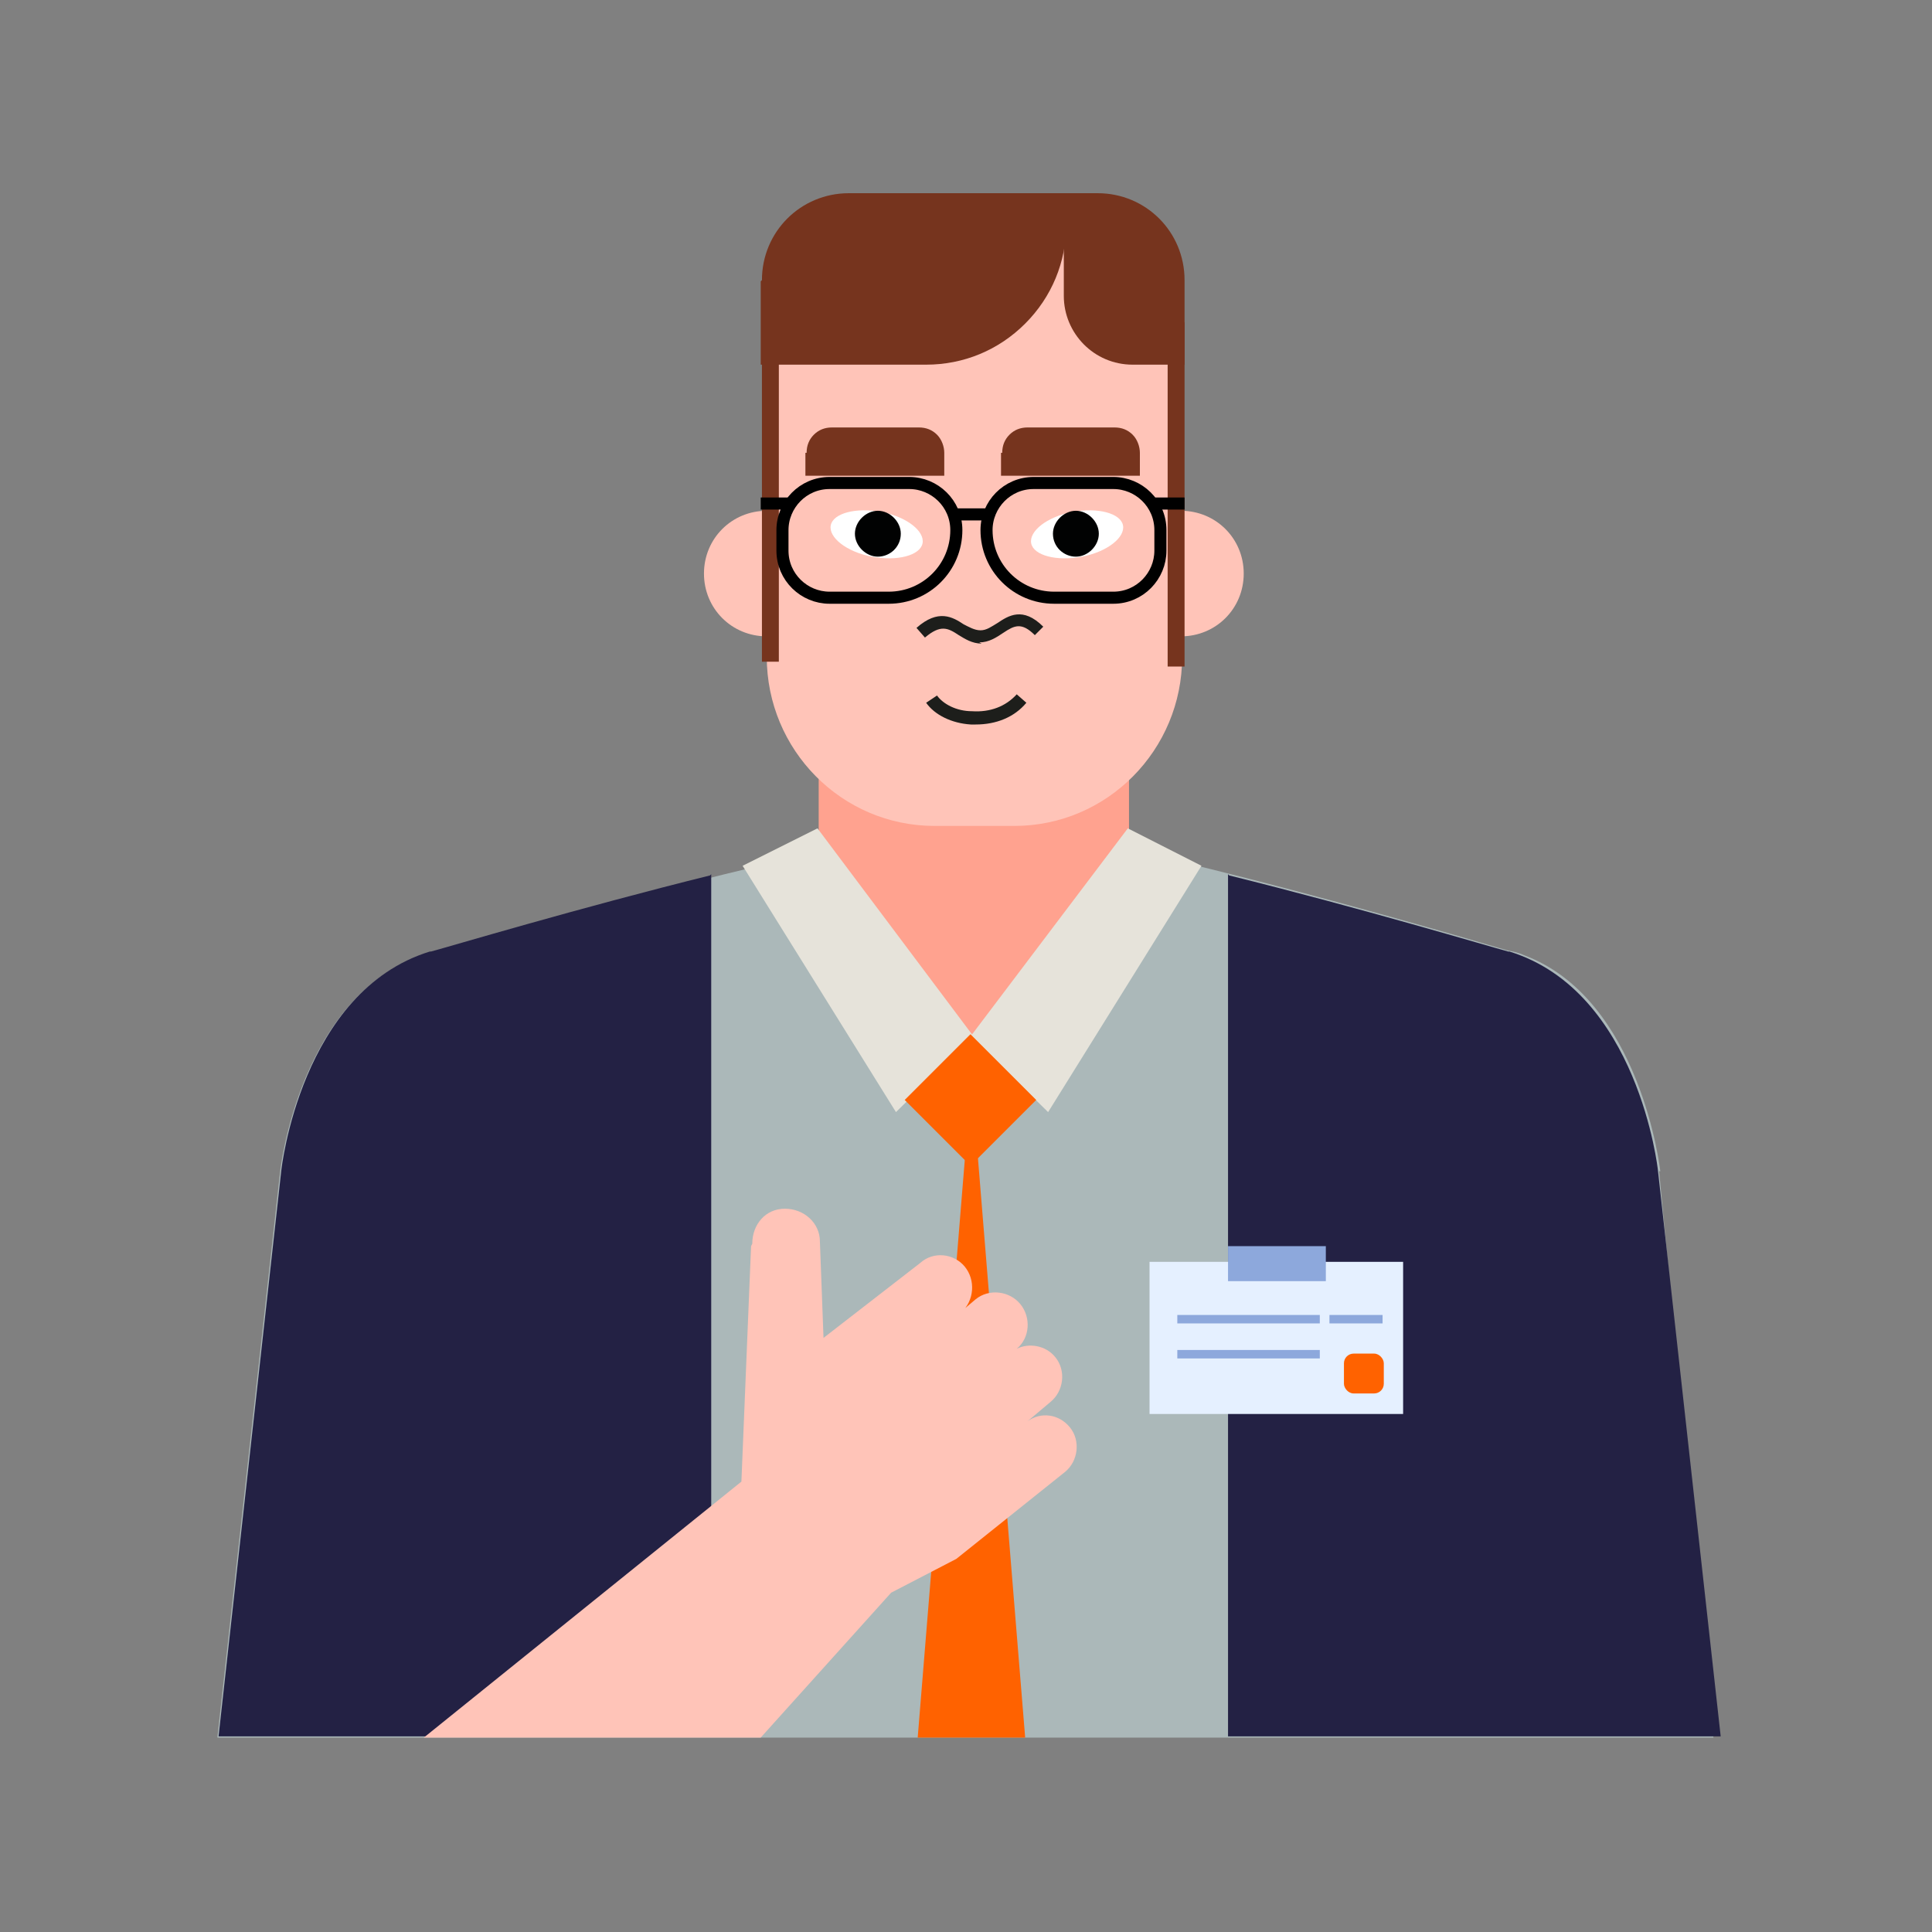 <?xml version="1.0" encoding="UTF-8"?>
<svg id="Layer_1" xmlns="http://www.w3.org/2000/svg" version="1.1" viewBox="0 0 160 160">
  <rect x="0" y="0" width="160" height="160" fill="#808080" stroke="none"/>
  <!-- Generator: Adobe Illustrator 29.0.1, SVG Export Plug-In . SVG Version: 2.1.0 Build 192)  -->
  <defs>
    <style>
      .st0 {
        fill: #ffa28f;
      }

      .st1 {
        fill: #ffc4b8;
      }

      .st2 {
        fill: #232144;
      }

      .st3 {
        fill: #1d1e1b;
      }

      .st4 {
        fill: #abb8b9;
      }

      .st5 {
        fill: #e6e3da;
      }

      .st6 {
        fill: #fff;
      }

      .st7, .st8 {
        fill: #76341e;
      }

      .st9 {
        fill: none;
        stroke: #000;
        stroke-miterlimit: 10;
      }

      .st10 {
        fill: #ff6200;
      }

      .st8 {
        fill-rule: evenodd;
      }

      .st11 {
        fill: #8da8dc;
      }

      .st12 {
        fill: #e5f0ff;
      }

      .st13 {
        fill: #010202;
      }
    </style>
  </defs>
  <g>
    <path class="st4" d="M137.5,97s-1.6-14.3-11.3-17.9h0c-.4-.2-.9-.3-1.4-.4-6.7-2-35.4-10.3-43.8-10.3s-42.6,9.7-45.3,10.5c0,0,0,0,0,0,0,0-.2,0-.2,0h0c-10.7,3.3-12.3,18.1-12.3,18.1h0l-5.2,46.9h123.9l-4.5-46.9h0Z"/>
    <path class="st1" d="M92.6,47.5c0-2.9,2.3-5.2,5.2-5.2s5.2,2.3,5.2,5.2-2.3,5.2-5.2,5.2-5.2-2.3-5.2-5.2"/>
    <path class="st1" d="M68.7,47.5c0-2.9-2.3-5.2-5.2-5.2s-5.2,2.3-5.2,5.2,2.3,5.2,5.2,5.2,5.2-2.3,5.2-5.2"/>
    <path class="st0" d="M67.8,76.3v-20h25.7c0,0,0,20.1,0,20.1,0,5.2-4.2,9.4-9.4,9.4h-6.8c-5.2,0-9.4-4.2-9.4-9.4"/>
    <path class="st1" d="M63.5,54.4v-23.9c0-7.7,6.2-14,13.9-14h6.6c7.7,0,13.9,6.3,13.9,14v23.9c0,7.7-6.2,14-13.9,14h-6.6c-7.7,0-13.9-6.3-13.9-14"/>
    <path class="st6" d="M76.4,45c-.2,1-2.1,1.5-4.2,1.1-2.1-.4-3.6-1.6-3.4-2.6.2-1,2.1-1.5,4.2-1.1s3.6,1.6,3.4,2.6"/>
    <path class="st13" d="M74.6,44.2c0,1.1-.9,1.9-1.9,1.9s-1.9-.9-1.9-1.9.9-1.9,1.9-1.9,1.9.9,1.9,1.9"/>
    <rect class="st7" x="96.7" y="26.7" width="1.4" height="28.5"/>
    <path class="st8" d="M63.1,23.2c0-4,3.2-7.2,7.2-7.2h18v2.6c0,3.1-1.2,6-3.4,8.2-2.2,2.2-5.1,3.4-8.2,3.4h-13.7v-6.9h0Z"/>
    <path class="st3" d="M80.8,60c1.7,0,3.2-.6,4.2-1.8l-.8-.7c-.9,1-2.2,1.5-3.7,1.4-1.3,0-2.4-.6-2.9-1.3l-.9.6c.7,1,2.1,1.7,3.7,1.8.1,0,.2,0,.4,0"/>
    <path class="st8" d="M83,37.5c0-.6.2-1.1.6-1.5.4-.4.9-.6,1.5-.6h7.2c.6,0,1.1.2,1.5.6.4.4.6,1,.6,1.5v1.9h-11.5s0-1.9,0-1.9Z"/>
    <path class="st8" d="M66.8,37.5c0-.6.2-1.1.6-1.5.4-.4.9-.6,1.5-.6h7.2c.6,0,1.1.2,1.5.6.4.4.6,1,.6,1.5v1.9h-11.5s0-1.9,0-1.9Z"/>
    <path class="st3" d="M81.1,53.2c.8,0,1.4-.4,2-.8.9-.6,1.5-.9,2.6.2l.7-.7c-1.7-1.7-2.9-.9-3.8-.3-.5.3-.9.6-1.4.6s-1-.3-1.4-.5c-.9-.6-2.1-1.3-3.9.3l.7.8c1.3-1.1,1.9-.8,2.8-.2.5.3,1.1.7,1.9.7"/>
    <rect class="st7" x="63.1" y="27.2" width="1.4" height="27.6"/>
    <path class="st8" d="M98.1,23.2c0-4-3.2-7.2-7.2-7.2h-2.8v8.5c0,3.1,2.5,5.7,5.7,5.7h4.3v-6.9Z"/>
    <path class="st6" d="M85.4,45c.2,1,2.1,1.5,4.2,1.1s3.6-1.6,3.4-2.6c-.2-1-2.1-1.5-4.2-1.1s-3.6,1.6-3.4,2.6"/>
    <path class="st13" d="M87.2,44.2c0,1.1.9,1.9,1.9,1.9s1.9-.9,1.9-1.9-.9-1.9-1.9-1.9-1.9.9-1.9,1.9"/>
  </g>
  <path class="st2" d="M58.8,72.5c-10.9,2.7-21.6,5.9-23.1,6.3,0,0,0,0,0,0,0,0-.1,0-.1,0-10.7,3.3-12.3,18.1-12.3,18.1l-5.2,46.9h40.8v-71.4Z"/>
  <path class="st2" d="M101.8,72.5c10.9,2.7,21.6,5.9,23.1,6.3,0,0,0,0,0,0,0,0,.1,0,.1,0,10.7,3.3,12.3,18.1,12.3,18.1l5.2,46.9h-40.8s0-71.4,0-71.4Z"/>
  <polyline class="st5" points="93.4 68.6 80.4 85.8 86.8 92.1 99.5 71.7 93.4 68.6"/>
  <polyline class="st5" points="67.7 68.6 80.6 85.8 74.2 92.1 61.5 71.7 67.7 68.6"/>
  <rect class="st10" x="76.6" y="87.2" width="7.7" height="7.7" transform="translate(-40.9 83.6) rotate(-45)"/>
  <g>
    <rect class="st12" x="95.2" y="104.5" width="21" height="12.6"/>
    <rect class="st11" x="101.7" y="103.2" width="8.1" height="2.9"/>
    <rect class="st11" x="97.5" y="108.9" width="11.8" height=".7"/>
    <rect class="st11" x="110.1" y="108.9" width="4.4" height=".7"/>
    <rect class="st11" x="97.5" y="111.8" width="11.8" height=".7"/>
    <rect class="st10" x="111.3" y="112.1" width="3.3" height="3.3" rx=".8" ry=".8"/>
  </g>
  <polygon class="st10" points="84.9 143.9 80.8 93.6 80.1 93.6 76 143.9 84.9 143.9"/>
  <path class="st1" d="M62.2,103.2l-.8,19.5-26.3,21.2h27.9l10.8-12,5.4-2.8,9-7.2c1.1-.9,1.3-2.6.4-3.7-.9-1.1-2.4-1.3-3.5-.5l1.9-1.6c1.1-.9,1.3-2.6.4-3.7-.8-1-2.2-1.2-3.2-.7,1.1-.9,1.2-2.6.3-3.7h0c-.9-1.1-2.6-1.3-3.7-.4l-1.3,1.1h.1c1.1-1,1.2-2.7.3-3.8h0c-.9-1.1-2.6-1.3-3.7-.3l-8,6.2-.3-8c0-1.5-1.3-2.7-2.9-2.7s-2.7,1.3-2.7,2.9h0,0Z"/>
  <path class="st9" d="M68.7,40h6.6c2.1,0,3.9,1.7,3.9,3.9h0c0,3.1-2.5,5.6-5.6,5.6h-4.9c-2.1,0-3.9-1.7-3.9-3.9v-1.7c0-2.1,1.7-3.9,3.9-3.9Z"/>
  <path class="st9" d="M85.7,40h4.9c3.1,0,5.6,2.5,5.6,5.6h0c0,2.1-1.7,3.9-3.9,3.9h-6.6c-2.1,0-3.9-1.7-3.9-3.9v-1.7c0-2.1,1.7-3.9,3.9-3.9Z" transform="translate(177.9 89.5) rotate(180)"/>
  <line class="st9" x1="79.1" y1="42.6" x2="81.7" y2="42.6"/>
  <line class="st9" x1="95.6" y1="41.7" x2="98.1" y2="41.7"/>
  <line class="st9" x1="63" y1="41.7" x2="65.6" y2="41.7"/>
</svg>